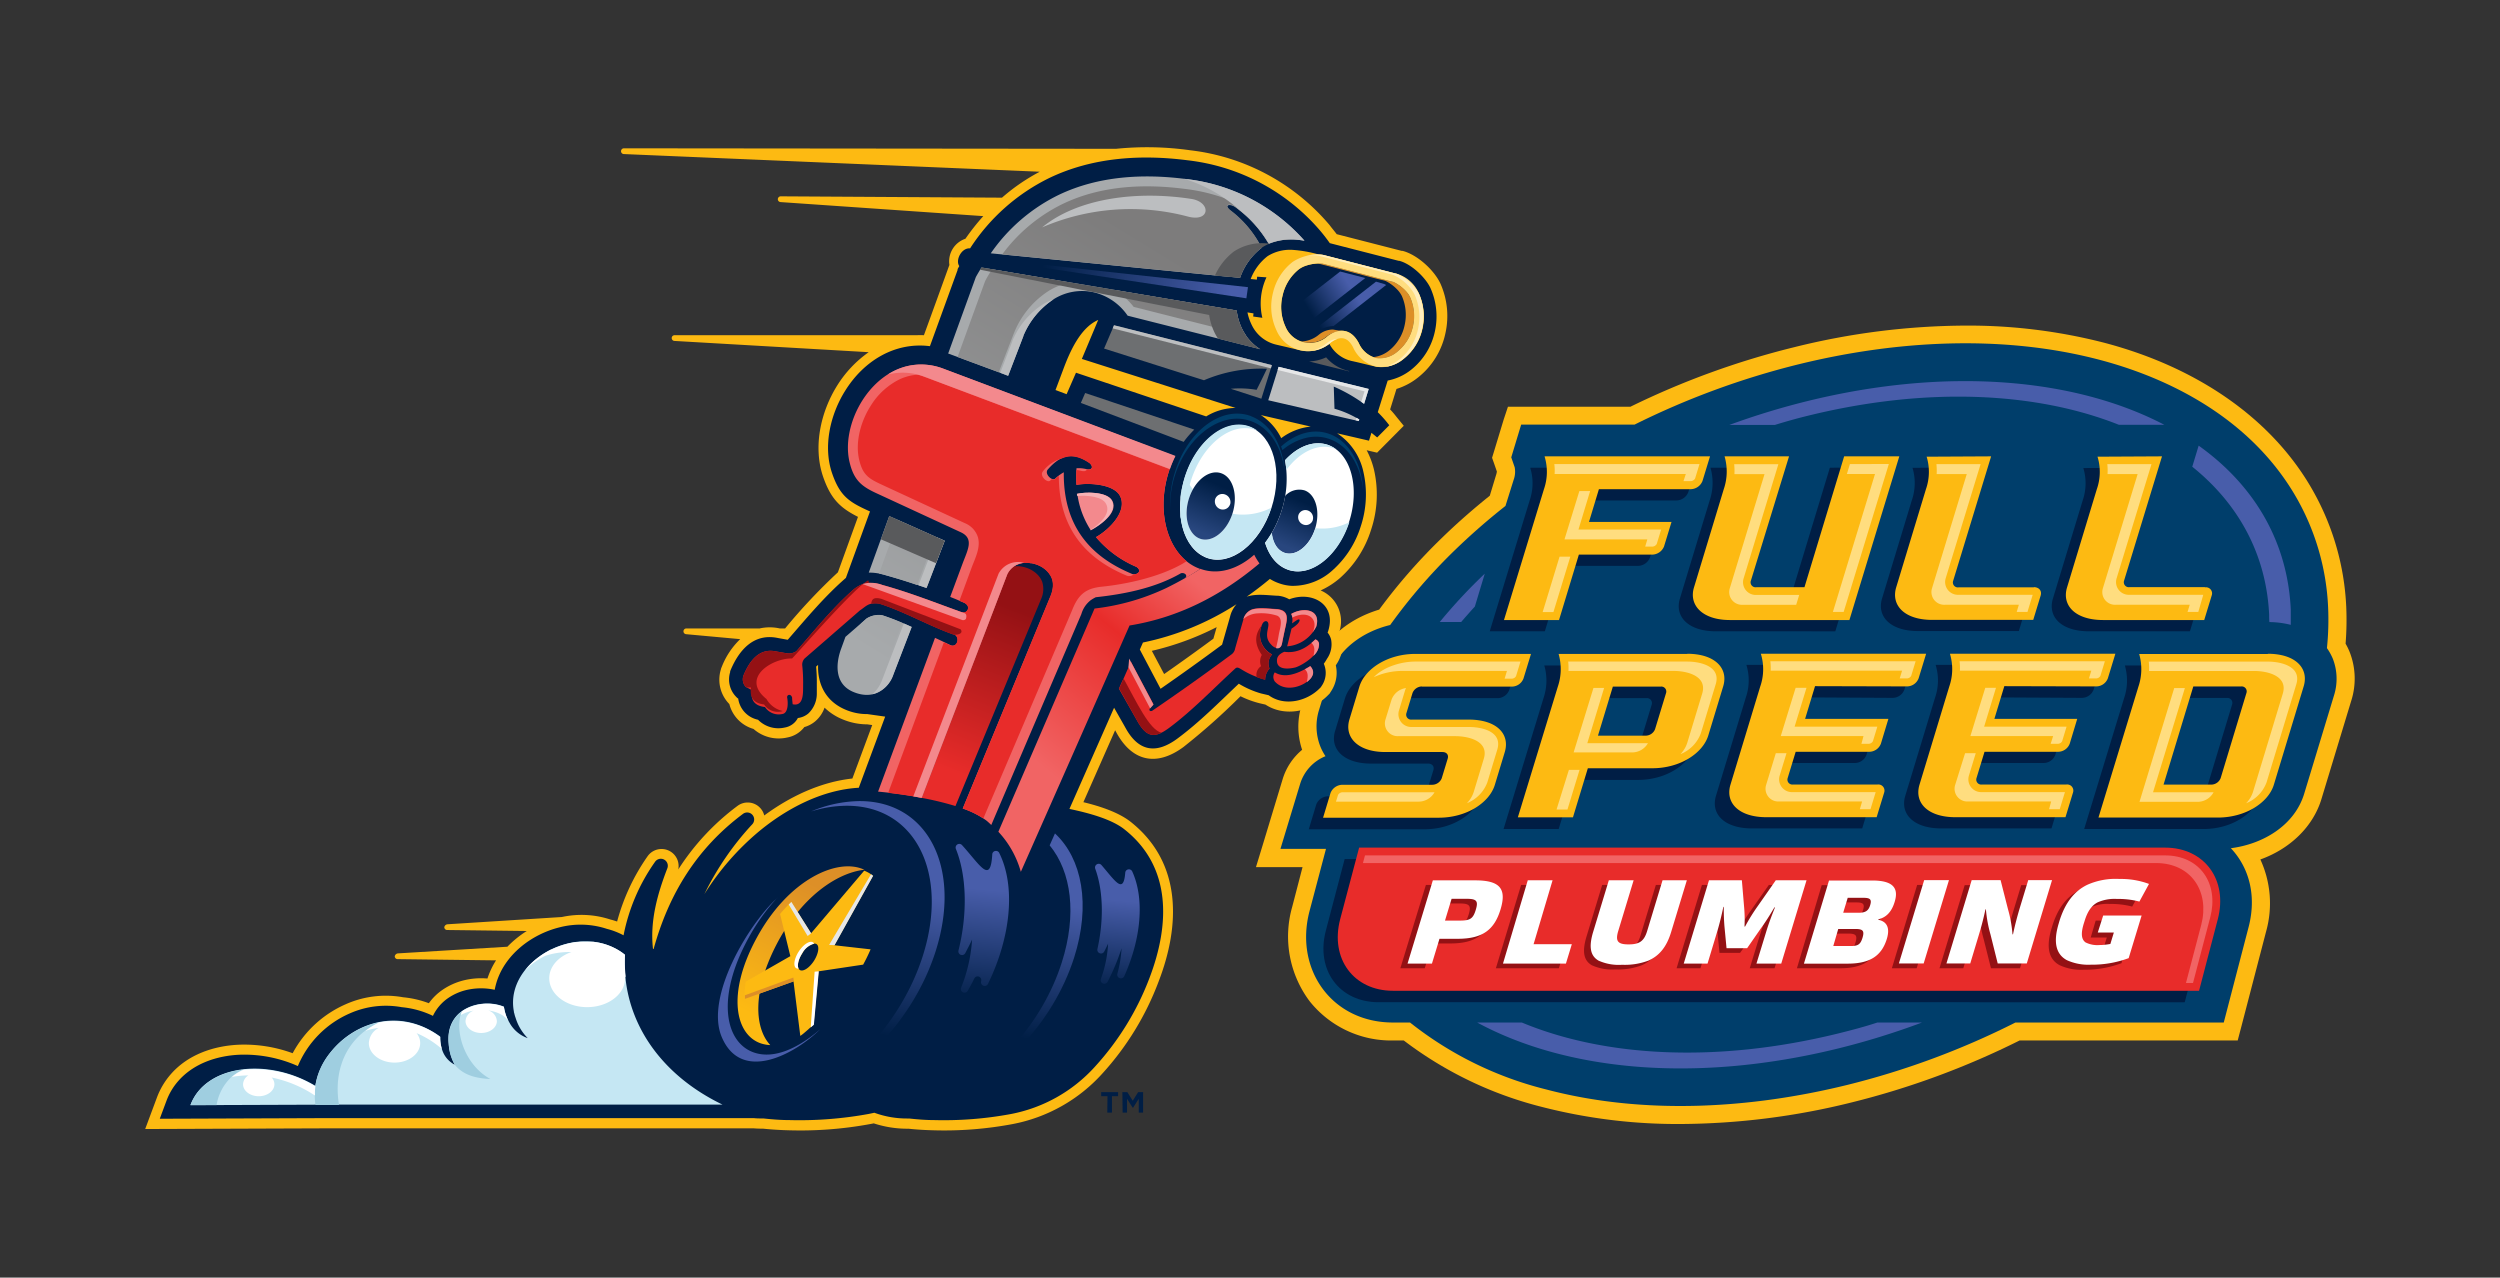 <svg id="Layer_1" data-name="Layer 1" xmlns="http://www.w3.org/2000/svg" xmlns:xlink="http://www.w3.org/1999/xlink" viewBox="0 0 504 257.56"><rect x="0" y="0" width="504" height="257.56" fill="#333333" stroke="none"/><defs><style>.cls-1{fill:none;}.cls-12,.cls-2{fill:#fdba12;}.cls-3,.cls-33{fill:#003e6b;}.cls-11,.cls-12,.cls-16,.cls-17,.cls-18,.cls-19,.cls-29,.cls-3,.cls-30,.cls-40,.cls-46,.cls-5,.cls-50,.cls-6,.cls-7{fill-rule:evenodd;}.cls-19,.cls-4{fill:#485daa;}.cls-10,.cls-5{fill:#001e45;}.cls-26,.cls-6{fill:#e82c2a;}.cls-25,.cls-7{fill:#f16464;}.cls-30,.cls-8{fill:#941114;}.cls-17,.cls-9{fill:#fff;}.cls-11,.cls-39{fill:#ffdd7f;}.cls-13{fill:#c5e7f3;}.cls-14{fill:#9fcee0;}.cls-15{fill:url(#linear-gradient);}.cls-16,.cls-37{fill:#e6e7e8;}.cls-18{fill:#dd8f27;}.cls-20{fill:url(#linear-gradient-2);}.cls-21{fill:url(#linear-gradient-3);}.cls-22{fill:url(#linear-gradient-4);}.cls-23{fill:url(#linear-gradient-5);}.cls-24{fill:url(#linear-gradient-6);}.cls-27,.cls-29{fill:#f3898d;}.cls-28{fill:url(#linear-gradient-7);}.cls-31{fill:url(#linear-gradient-8);}.cls-32{fill:url(#linear-gradient-9);}.cls-34{fill:#f8b2b6;}.cls-35{fill:#6d6f71;}.cls-36,.cls-50{fill:#bcbec0;}.cls-38{fill:url(#linear-gradient-10);}.cls-40{fill:#ffeebe;}.cls-41{fill:url(#linear-gradient-11);}.cls-42{fill:url(#linear-gradient-12);}.cls-43{fill:#a7aaac;}.cls-44{fill:url(#linear-gradient-13);}.cls-45{fill:url(#linear-gradient-14);}.cls-46,.cls-51{fill:#595a5c;}.cls-47{fill:url(#linear-gradient-15);}.cls-48{fill:url(#linear-gradient-16);}.cls-49{fill:url(#linear-gradient-17);}</style><linearGradient id="linear-gradient" x1="151.95" y1="204.75" x2="165.12" y2="178.83" gradientUnits="userSpaceOnUse"><stop offset="0" stop-color="#fdba12"/><stop offset="1" stop-color="#dd8f27"/></linearGradient><linearGradient id="linear-gradient-2" x1="176.06" y1="178.93" x2="171.22" y2="207.53" gradientUnits="userSpaceOnUse"><stop offset="0" stop-color="#485daa"/><stop offset="1" stop-color="#001e45"/></linearGradient><linearGradient id="linear-gradient-3" x1="197.8" y1="179.25" x2="195.49" y2="203.25" xlink:href="#linear-gradient-2"/><linearGradient id="linear-gradient-4" x1="207.94" y1="181.39" x2="203.31" y2="208.84" xlink:href="#linear-gradient-2"/><linearGradient id="linear-gradient-5" x1="225.09" y1="181.49" x2="223.3" y2="200.85" xlink:href="#linear-gradient-2"/><linearGradient id="linear-gradient-6" x1="191.92" y1="155.62" x2="204.75" y2="122.7" gradientUnits="userSpaceOnUse"><stop offset="0" stop-color="#e82c2a"/><stop offset="1" stop-color="#941114"/></linearGradient><linearGradient id="linear-gradient-7" x1="209.36" y1="153.93" x2="240.01" y2="116.34" gradientUnits="userSpaceOnUse"><stop offset="0" stop-color="#f16464"/><stop offset="0.63" stop-color="#e82c2a"/><stop offset="1" stop-color="#f16464"/></linearGradient><linearGradient id="linear-gradient-8" x1="262.98" y1="101.27" x2="259.2" y2="110.16" gradientUnits="userSpaceOnUse"><stop offset="0" stop-color="#001e45"/><stop offset="1" stop-color="#28467e"/></linearGradient><linearGradient id="linear-gradient-9" x1="245.87" y1="97.82" x2="241.89" y2="107.15" xlink:href="#linear-gradient-8"/><linearGradient id="linear-gradient-10" x1="248.09" y1="58.61" x2="210.07" y2="53.93" xlink:href="#linear-gradient-2"/><linearGradient id="linear-gradient-11" x1="271.8" y1="57.11" x2="263.66" y2="62.16" xlink:href="#linear-gradient-2"/><linearGradient id="linear-gradient-12" x1="274.02" y1="60.68" x2="265.87" y2="65.73" xlink:href="#linear-gradient-2"/><linearGradient id="linear-gradient-13" x1="175.27" y1="131.57" x2="227.62" y2="46.12" gradientUnits="userSpaceOnUse"><stop offset="0" stop-color="#a7aaac"/><stop offset="1" stop-color="#7d7c7c"/></linearGradient><linearGradient id="linear-gradient-14" x1="171.9" y1="129.5" x2="224.24" y2="44.06" xlink:href="#linear-gradient-13"/><linearGradient id="linear-gradient-15" x1="179.41" y1="134.1" x2="231.75" y2="48.66" xlink:href="#linear-gradient-13"/><linearGradient id="linear-gradient-16" x1="190.27" y1="140.76" x2="242.62" y2="55.32" xlink:href="#linear-gradient-13"/><linearGradient id="linear-gradient-17" x1="165.11" y1="125.35" x2="217.46" y2="39.9" xlink:href="#linear-gradient-13"/></defs><rect class="cls-1" width="504" height="257.56"/><path class="cls-2" d="M474,141.31l-6,19.79c-1.68,5.54-6.28,10-12.31,12.17a21.07,21.07,0,0,1,1.14,14.58l-5,19.21-.71,2.7H407.15a163.65,163.65,0,0,1-33.83,12.48,145.21,145.21,0,0,1-34.57,4.36,109.74,109.74,0,0,1-28-3.47A76.9,76.9,0,0,1,283,209.76h-2.14A21,21,0,0,1,264,201.82a21.77,21.77,0,0,1-3.49-19l2.08-8H253.2l1.43-4.69,4-13.21a12.4,12.4,0,0,1,3.88-5.76,14.53,14.53,0,0,1-.08-9.06l2-6.6c1.81-5.92,6.84-10.56,13.61-12.6a114.8,114.8,0,0,1,12.72-14.53c2.93-2.85,6.15-5.68,9.58-8.43l1.29-4.25a3.71,3.71,0,0,0,.14-.63l-.57-1.65-.4-1.12.35-1.14,2-6.59L304,82h24.69a163.88,163.88,0,0,1,33-12,145.15,145.15,0,0,1,34.57-4.36,109.85,109.85,0,0,1,28,3.47c19.2,5.07,34.16,15.7,42.13,30A52.4,52.4,0,0,1,473,122.3a60.45,60.45,0,0,1-.13,7.46,13.44,13.44,0,0,1,.83,1.71A14.68,14.68,0,0,1,474,141.31Z" transform="translate(0 0)"/><path class="cls-3" d="M470.31,132.83a11.09,11.09,0,0,0-1.2-2.17,55.7,55.7,0,0,0,.24-8.18,48.91,48.91,0,0,0-6.14-21.71c-8.38-15-23.7-23.94-39.89-28.22-19.65-5.19-41.21-3.91-60.79.91a160.71,160.71,0,0,0-33,12.14H306.67l-2,6.6.69,2a4.78,4.78,0,0,1-.21,2.54L303.5,102a133.28,133.28,0,0,0-10.19,8.9A112.25,112.25,0,0,0,280.26,126c-5.53,1.35-10.62,4.9-12.33,10.49l-2,6.6a11.07,11.07,0,0,0,.17,7.19,10.83,10.83,0,0,0,1.12,2.17,8.82,8.82,0,0,0-5.08,5.48l-4,13.2h9.18L264,183.69c-3.08,11.73,4.49,22.45,16.83,22.45h3.43a72.16,72.16,0,0,0,27.41,13.48c19.65,5.2,41.2,3.92,60.78-.91a161,161,0,0,0,33.86-12.57h42l5-19.21c1.66-6.33.13-12-3.57-15.93,6.41-.81,12.83-4.54,14.79-11l6-19.78A11.15,11.15,0,0,0,470.31,132.83Z" transform="translate(0 0)"/><path class="cls-4" d="M297.33,122.28l2-6.63a107.1,107.1,0,0,0-9.08,9.75h4.32C295.47,124.35,296.39,123.31,297.33,122.28Z" transform="translate(0 0)"/><path class="cls-4" d="M370.49,208.37c-24.46,6-46.95,4.73-63.69-2.23h-9c18,9.75,44.11,12.3,72.82,5.22a152.75,152.75,0,0,0,16.86-5.22h-9C375.87,207,373.2,207.7,370.49,208.37Z" transform="translate(0 0)"/><path class="cls-4" d="M457.46,123.91c0,.5,0,1,.05,1.5a18.39,18.39,0,0,1,4.31.56c0-1,0-2.09,0-3.13-.66-13.81-7.48-25.09-18.57-33l-1.29,4.25C451.2,101.51,456.87,111.66,457.46,123.91Z" transform="translate(0 0)"/><path class="cls-4" d="M364.49,83.81c24-5.91,46.05-4.78,62.68,1.83l9.16,0c-17.94-9.38-43.72-11.74-72-4.77a150.62,150.62,0,0,0-15.68,4.79h9.19Q361.14,84.63,364.49,83.81Z" transform="translate(0 0)"/><path class="cls-5" d="M271.08,173.19h162.5c7.94,0,12.73,6.49,10.65,14.43l-3.79,14.43H277.94c-7.94,0-12.73-6.49-10.65-14.43Z" transform="translate(0 0)"/><path class="cls-6" d="M274,170.88H436.47c7.93,0,12.72,6.49,10.64,14.43l-3.78,14.43H280.82c-7.93,0-12.72-6.49-10.64-14.43Z" transform="translate(0 0)"/><path class="cls-7" d="M275.18,172.45l-.41,1.54H434.64c7.12,0,10.88,5.77,9.13,12.46l-3.08,11.72h1.42l3.48-13.26c1.76-6.69-2-12.46-9.12-12.46Z" transform="translate(0 0)"/><path class="cls-8" d="M421.49,189h3.24l-.7,2.3a11.7,11.7,0,0,1-2.17.22A5.32,5.32,0,0,1,419,191c-.81-.57-1-1.7-.37-3.77l.15-.5c.61-2,1.44-3.17,2.64-3.79a8.19,8.19,0,0,1,3.93-.7,16.4,16.4,0,0,1,4.5.53l1.94-3.55a15.86,15.86,0,0,0-5.93-1,14.24,14.24,0,0,0-6.51,1.17c-2.58,1.25-4.49,3.58-5.66,7.45l-.09.31c-1.19,3.91-.52,6.29,1.63,7.44a10.36,10.36,0,0,0,4.86.91,21.05,21.05,0,0,0,7.6-1.32l2.6-8.59h-7.8Zm-9.21-10.56h-4.8l-1.56,5.13c-.62,2.07-1.06,3.68-1.51,5.79h-.1a25.59,25.59,0,0,0-.91-5.06l-1.49-5.86h-5.83L391,195.2h4.8l1.56-5.14c.63-2.08,1.07-3.67,1.52-5.78H399a26.34,26.34,0,0,0,.91,5.06l1.47,5.86h5.85ZM381.4,195.2h5l5.1-16.8h-5Zm-11.22-10.27.91-3h3.19c1.34,0,1.67.33,1.33,1.46s-.92,1.54-2.31,1.54Zm-2,6.72,1-3.44h3.41c1.54,0,1.91.34,1.48,1.78s-1,1.66-2.45,1.66Zm-5.92,3.55H371c4.44,0,6.85-1.51,7.92-5,.77-2.55-.29-3.55-1.72-3.84l0-.1c1.42-.33,2.62-1.29,3.3-3.53.88-2.9-.5-4.29-4.55-4.29h-8.69Zm-8.61-7.1c1-1.37,1.84-2.74,2.72-4.23h.12c-.65,1.59-1.26,3.22-1.74,4.8l-2,6.53h5l5.09-16.8h-6.24L353,183.53a38.48,38.48,0,0,0-2.62,4.21h-.12a28,28,0,0,0-.09-4.21l-.44-5.13h-6.62L338,195.2h4.81l2-6.62c.48-1.57.86-3.22,1.2-4.81h.09a39,39,0,0,0,.15,4.25l.4,4.08h4.15Zm-28,7.34a13.51,13.51,0,0,0,5.32-.84c2.24-1,3.68-2.78,4.58-5.76l3.17-10.44h-4.9l-3.1,10.22c-.63,2.09-1.59,2.72-3.75,2.72s-2.72-.63-2.08-2.72L328,178.4h-5l-3.17,10.44c-.9,3-.57,4.8,1.09,5.76A9.91,9.91,0,0,0,325.62,195.44Zm-24.08-.24h12.7l1.19-3.91h-7.71l3.91-12.89h-5Zm-7.28-13.06c2,0,2.34.46,1.8,2.21s-1.09,2.19-3.13,2.19h-3.07l1.33-4.4ZM282.31,195.2h4.92l1.52-5h3.67c5,0,7.39-1.8,8.64-5.92S301,178.4,296,178.4h-8.54Z" transform="translate(0 0)"/><path class="cls-9" d="M422.91,188h3.24l-.7,2.3a11.9,11.9,0,0,1-2.18.22,5.32,5.32,0,0,1-2.82-.53c-.81-.58-1-1.71-.37-3.77l.16-.5c.6-2,1.44-3.17,2.63-3.8a8.39,8.39,0,0,1,3.94-.69,16.38,16.38,0,0,1,4.49.53l1.94-3.56a16.09,16.09,0,0,0-5.93-1,14,14,0,0,0-6.5,1.17c-2.59,1.25-4.5,3.58-5.67,7.44l-.09.32c-1.19,3.91-.52,6.28,1.63,7.44a10.48,10.48,0,0,0,4.86.91,21,21,0,0,0,7.6-1.32l2.61-8.59H424Zm-9.22-10.56h-4.8l-1.56,5.13c-.62,2.07-1.06,3.68-1.51,5.79h-.1a25.69,25.69,0,0,0-.91-5.07l-1.49-5.85h-5.83l-5.09,16.8h4.8l1.55-5.14c.64-2.09,1.07-3.67,1.52-5.78h.09a26.34,26.34,0,0,0,.92,5.06l1.46,5.86h5.86Zm-30.88,16.8h5l5.1-16.8h-5ZM371.59,184l.91-3h3.19c1.35,0,1.68.34,1.34,1.47s-.93,1.54-2.32,1.54Zm-2,6.72,1-3.44H374c1.54,0,1.92.34,1.48,1.78s-1,1.66-2.45,1.66Zm-5.92,3.55h8.81c4.44,0,6.84-1.51,7.91-5,.77-2.55-.29-3.55-1.72-3.84l0-.1c1.42-.33,2.63-1.29,3.3-3.53.89-2.9-.49-4.29-4.55-4.29h-8.69ZM355,187.15c1-1.37,1.84-2.73,2.72-4.22h.12c-.64,1.58-1.26,3.22-1.74,4.8l-2,6.53h5l5.1-16.8H358l-3.58,5.13a37.69,37.69,0,0,0-2.61,4.2h-.12a27.94,27.94,0,0,0-.1-4.2l-.43-5.13h-6.63l-5.09,16.8h4.8l2-6.63c.47-1.56.85-3.21,1.19-4.8h.09a39,39,0,0,0,.16,4.25l.39,4.08h4.15Zm-28,7.35a13.51,13.51,0,0,0,5.32-.84c2.24-1,3.68-2.79,4.58-5.76l3.17-10.44h-4.9l-3.1,10.22c-.63,2.09-1.59,2.71-3.75,2.71s-2.71-.62-2.08-2.71l3.1-10.22h-5l-3.17,10.44c-.9,3-.56,4.8,1.09,5.76A9.91,9.91,0,0,0,327,194.5ZM303,194.26h12.69l1.19-3.91h-7.71L313,177.46h-5Zm-7.29-13.06c2,0,2.34.46,1.81,2.21s-1.1,2.18-3.14,2.18h-3.07l1.33-4.39Zm-11.95,13.06h4.92l1.52-5h3.68c5,0,7.38-1.8,8.63-5.93s-.07-5.85-5.11-5.85h-8.54Z" transform="translate(0 0)"/><path class="cls-10" d="M441.6,120.67H426.41a1,1,0,0,1-1.08-1.32L433,94.29l-13,.07a10.58,10.58,0,0,1-.13,6.53l-6,19.78c-1.1,3.63,1.62,6.6,7.25,6.6h20.37l1.51-5a1.24,1.24,0,0,0-1.35-1.65m-34.45,0H392a1,1,0,0,1-1.08-1.32l7.64-25.06-13,.07a10.65,10.65,0,0,1-.13,6.53l-6,19.78c-1.11,3.63,1.62,6.6,7.24,6.6H407l1.51-5A1.24,1.24,0,0,0,407.15,120.67ZM368.9,94.29l-8,26.38h-9.63a1,1,0,0,1-1.08-1.32l7.64-25.06h-13a11,11,0,0,1-.16,6.6l-6,19.78c-1.11,3.63,1.68,6.6,7.24,6.6H370l10.06-33Zm-60.39,0,0,.07a10.58,10.58,0,0,1-.13,6.53l-8.05,26.38h11.11l4-13.19h14.82a2.63,2.63,0,0,0,2.36-1.65l1.51-4.94H317.45l2-6.6H338a2.61,2.61,0,0,0,2.35-1.65l1.51-4.95Z" transform="translate(0 0)"/><path class="cls-10" d="M444.81,159.16a2.07,2.07,0,0,1-1.89,1.32h-9.63l6-19.78H449A1,1,0,0,1,450,142Zm9.49-25H428.37a10.92,10.92,0,0,1-.15,6.59l-8.05,26.38h24.07c5.56,0,10.17-3,11.28-6.6l6-19.78C462.68,137,459.86,134.11,454.3,134.11Zm-34.59,6.53a2.56,2.56,0,0,0,2.36-1.65l1.51-5H390.24l0,.07a10.58,10.58,0,0,1-.13,6.53l-6,19.77c-1.13,3.7,1.69,6.6,7.25,6.6h22.22l1.5-4.94a1.24,1.24,0,0,0-1.34-1.66h-17a1,1,0,0,1-1.08-1.31l1.61-5.28H412a2.52,2.52,0,0,0,2.35-1.64l1.51-5H399.18l2-6.59Zm-38.15,0a2.56,2.56,0,0,0,2.36-1.65l1.5-5H352.09l0,.07a10.58,10.58,0,0,1-.14,6.53l-6,19.77c-1.13,3.7,1.69,6.6,7.25,6.6h22.22l1.5-4.94a1.24,1.24,0,0,0-1.34-1.66h-17a1,1,0,0,1-1.08-1.31l1.61-5.28h14.82a2.52,2.52,0,0,0,2.35-1.64l1.51-5H361l2-6.59Zm-50.78,8.64a2.06,2.06,0,0,1-1.88,1.31h-9.64l3-9.89h9.64A1,1,0,0,1,333,142Zm6.47-15.17H311.33a11,11,0,0,1-.16,6.59l-8.05,26.38h11.11l3-9.9h13c5.56,0,10.17-3,11.28-6.59l3-9.89C345.64,137,342.81,134.11,337.25,134.11Zm-53.49,6.59h18.15a2.54,2.54,0,0,0,2.35-1.65l1.51-4.94H282.43c-5.56,0-10.16,3-11.27,6.59l-2,6.6c-1.11,3.62,1.69,6.59,7.24,6.59h11.49c.88,0,1.3.59,1.08,1.32l-1.21,3.95a2.05,2.05,0,0,1-1.88,1.32H267.72a2.62,2.62,0,0,0-2.36,1.65l-1.51,5h23.34c5.55,0,10.17-3,11.27-6.6l2-6.59c1.13-3.69-1.61-6.59-7.25-6.59H281.74a1,1,0,0,1-1.08-1.32l1.21-4A2.06,2.06,0,0,1,283.76,140.7Z" transform="translate(0 0)"/><path class="cls-2" d="M444.49,118.37H429.3a1,1,0,0,1-1.08-1.33L435.86,92l-13,.07a10.48,10.48,0,0,1-.13,6.52l-6,19.79C415.6,122,418.32,125,424,125h20.37l1.51-4.95a1.23,1.23,0,0,0-1.34-1.64m-34.46,0H394.85a1,1,0,0,1-1.09-1.33L401.41,92l-13,.07a10.55,10.55,0,0,1-.13,6.52l-6,19.79c-1.1,3.62,1.62,6.59,7.25,6.59h20.37l1.51-4.95C411.66,119.09,411.07,118.37,410,118.37ZM371.78,92l-8,26.38H354.1A1,1,0,0,1,353,117L360.67,92h-13a10.92,10.92,0,0,1-.15,6.59l-6,19.79C340.4,122,343.2,125,348.76,125h24.08L382.9,92ZM311.4,92l0,.07a10.62,10.62,0,0,1-.13,6.52L303.2,125h11.1l4-13.19h14.82a2.62,2.62,0,0,0,2.35-1.65l1.51-4.94H320.34l2-6.6h18.53a2.6,2.6,0,0,0,2.35-1.65L344.74,92Z" transform="translate(0 0)"/><path class="cls-2" d="M447.69,156.85a2.06,2.06,0,0,1-1.88,1.33h-9.64l6-19.79h9.64a1,1,0,0,1,1.07,1.32Zm9.5-25H431.26a11,11,0,0,1-.16,6.59l-8.05,26.38h24.08c5.55,0,10.17-3,11.27-6.59l6-19.79C465.57,134.7,462.74,131.8,457.19,131.8Zm-34.59,6.53a2.52,2.52,0,0,0,2.35-1.65l1.51-4.94H393.12v.06a10.66,10.66,0,0,1-.14,6.53l-6,19.78c-1.13,3.69,1.68,6.59,7.24,6.59H416.4l1.51-4.94a1.24,1.24,0,0,0-1.35-1.65h-17a1,1,0,0,1-1.09-1.32l1.61-5.28h14.83a2.53,2.53,0,0,0,2.35-1.64l1.51-5H402.07l2-6.59Zm-38.15,0a2.52,2.52,0,0,0,2.35-1.65l1.51-4.94H355l0,.06a10.58,10.58,0,0,1-.13,6.53l-6,19.78c-1.13,3.69,1.68,6.59,7.24,6.59h22.22l1.51-4.94a1.24,1.24,0,0,0-1.35-1.65h-17a1,1,0,0,1-1.09-1.32l1.61-5.28h14.83a2.53,2.53,0,0,0,2.35-1.64l1.51-5H363.91l2-6.59ZM333.66,147a2.06,2.06,0,0,1-1.88,1.31h-9.63l3-9.89h9.64a1,1,0,0,1,1.08,1.32Zm6.48-15.17H314.21a11,11,0,0,1-.15,6.59L306,164.77h11.11l3-9.89h13c5.56,0,10.17-3,11.28-6.6l3-9.89C348.52,134.7,345.7,131.8,340.14,131.8Zm-53.5,6.59h18.15a2.52,2.52,0,0,0,2.35-1.65l1.51-4.94H285.32c-5.56,0-10.17,3-11.27,6.59l-2,6.6c-1.1,3.62,1.69,6.59,7.25,6.59h11.49c.88,0,1.29.6,1.07,1.32l-1.2,3.95a2.08,2.08,0,0,1-1.89,1.33H270.6a2.63,2.63,0,0,0-2.36,1.64l-1.51,5h23.34c5.56,0,10.17-3,11.28-6.59l2-6.6c1.13-3.69-1.62-6.59-7.25-6.59H284.63a1,1,0,0,1-1.09-1.32l1.21-4A2.07,2.07,0,0,1,286.64,138.39Z" transform="translate(0 0)"/><path class="cls-11" d="M433.74,93.57l-8.91,0a11.26,11.26,0,0,1,.05,2l6.07,0-7,23a2.56,2.56,0,0,0,2.58,3.35h14.92l-.44,1.44h2.17l1-3.45H429.3a2.57,2.57,0,0,1-2.58-3.36Zm-34.45,0-8.91,0a12.27,12.27,0,0,1,.05,2l6.07,0-7,23a2.57,2.57,0,0,0,2.59,3.35H407l-.43,1.44h2.17l1.05-3.45H394.85a2.58,2.58,0,0,1-2.59-3.36Zm-36.57,26.37H354.1a2.57,2.57,0,0,1-2.58-3.36l7-23h-8.91a12.37,12.37,0,0,1,.05,2h6.07l-7,23a2.57,2.57,0,0,0,2.58,3.35h10.8Zm10.22-26.38-.61,2H378l-8.49,27.81h2.17l9.11-29.83ZM331.67,110.2h1.48a1.11,1.11,0,0,0,.85-.54l.89-2.91H318.22L320.57,99H318.4l-3,9.74H332.1ZM311,123.39h2.17l3.41-11.17h-2.17Zm2.35-29.83a10.45,10.45,0,0,1,.06,2h26.45L339.39,97h1.49a1.12,1.12,0,0,0,.85-.53l.89-2.92Z" transform="translate(0 0)"/><path class="cls-11" d="M446.25,159.72a3.25,3.25,0,0,1-.44,0H434.05l6.42-21h-2.15l-7,22.93h11.76a3.67,3.67,0,0,0,3.17-1.92m-13.06-26.35a11.91,11.91,0,0,1,.06,1.89h21.2c2.7,0,6.85,1,5.76,4.57l-6,19.78a5.7,5.7,0,0,1-1.4,2.32,7.28,7.28,0,0,0,4.13-4.21l6-19.79c1.09-3.58-3.06-4.56-5.75-4.56Zm-19.78,16.57h1.47a1,1,0,0,0,.85-.53l.89-2.92H400l2.39-7.84h-2.16l-3,9.73h16.68Zm-.32,13.19h2.15l1.05-3.45H399.53a2.58,2.58,0,0,1-2.59-3.35l1.37-4.49h-2.15l-2,6.39a2.57,2.57,0,0,0,2.59,3.34h16.76Zm11.25-29.83H395.05a11,11,0,0,1,.07,1.9h26.49l-.48,1.56h1.47a1,1,0,0,0,.85-.54Zm-49.08,16.64h1.47a1,1,0,0,0,.85-.53l.89-2.92H361.79l2.4-7.84H362l-3,9.73h16.68Zm-.32,13.19h2.15l1.05-3.45H361.38a2.58,2.58,0,0,1-2.59-3.35l1.37-4.49H358l-1.95,6.39a2.57,2.57,0,0,0,2.59,3.34h16.76Zm11.25-29.83H356.9a11,11,0,0,1,.07,1.9h26.49l-.48,1.56h1.47a1,1,0,0,0,.85-.54Zm-54,16.52a3.4,3.4,0,0,1-.45,0H320l3.39-11.14h-2.15l-4,13h11.76A3.69,3.69,0,0,0,332.23,149.82ZM313.8,163.2H316l2.44-8h-2.15Zm2.35-29.83a11.91,11.91,0,0,1,.05,1.89h21.21c2.7,0,6.84,1,5.75,4.57l-3,9.89a5.79,5.79,0,0,1-1.39,2.32,7.23,7.23,0,0,0,4.12-4.21l3-9.9c1.09-3.58-3.05-4.56-5.75-4.56Zm-20.43,28.56a7.28,7.28,0,0,0,4.13-4.21l2-6.59c1.1-3.62-3-4.57-5.75-4.57H284.63a2.58,2.58,0,0,1-2.59-3.35l1.21-4a2.41,2.41,0,0,1,.21-.5,3.62,3.62,0,0,0-2.94,2.4l-1.21,3.95a2.58,2.58,0,0,0,2.59,3.35h11.47c2.73,0,6.86,1,5.76,4.57l-2,6.59A5.7,5.7,0,0,1,295.72,161.93Zm-6.52-2.21a3.4,3.4,0,0,1-.45,0H270.6a1.1,1.1,0,0,0-.85.53l-.42,1.36H286A3.7,3.7,0,0,0,289.2,159.72Zm17.33-26.35H285.32c-2.71,0-6.31,1-8.37,3.15a13.87,13.87,0,0,1,5.63-1.26H303.8l-.47,1.56h1.46a1,1,0,0,0,.85-.53Z" transform="translate(0 0)"/><path class="cls-12" d="M290.39,57.17c-1.28-2.74-4.67-5.83-7.62-6.59l-.17,0-13.12-3.37c-.46-.63-1-1.24-1.44-1.84a43.29,43.29,0,0,0-28.13-15.08A61.86,61.86,0,0,0,225,30l-99.22-.1a.58.58,0,0,0,0,1.16l83.84,3.56A39.58,39.58,0,0,0,202,39.85l-44.6-.27a.59.59,0,0,0-.59.56.58.58,0,0,0,.54.6l40.88,2.83a46,46,0,0,0-3.6,4.56,4.82,4.82,0,0,0-3.23,5.29v0l-.09.23q-2.52,7-5.05,13.93a14.34,14.34,0,0,0-1.47,0H135.92a.58.58,0,0,0,0,1.15L175.13,71a23.23,23.23,0,0,0-6.37,6.75c-3.32,5.31-4.9,12.4-2.79,18.45,1.54,4.4,3.42,6.19,7,8l-4.05,11.18a116.24,116.24,0,0,0-10.65,11.32h-.93l-.11,0a9.26,9.26,0,0,0-4.1,0H138.29a.58.58,0,0,0,0,1.15l10.94,1a15.51,15.51,0,0,0-3.71,5.56l-.13.3-.08.31a7,7,0,0,0,1.62,6.81l.11.12a7,7,0,0,0,4.86,5,7.67,7.67,0,0,0,6.8,1.73,5.58,5.58,0,0,0,3.45-2.1,5.89,5.89,0,0,0,2.21-1.17,6.36,6.36,0,0,0,1.87-2.75,11.21,11.21,0,0,0,3.47,2.29,13,13,0,0,0,5.14,1.08l1,.14q-2,5.38-4,10.78c-6.42.69-12.57,3.62-17.77,7.45a3.33,3.33,0,0,0-.81-1.51,3.43,3.43,0,0,0-4.58-.42,48.57,48.57,0,0,0-11.94,12.81,3.44,3.44,0,0,0-6.2-2.64,41.75,41.75,0,0,0-6.13,13.14c-.44-.15-.88-.29-1.34-.4a18.65,18.65,0,0,0-9.8-.51l-23,1.46a.72.72,0,0,0-.7.6.58.58,0,0,0,.63.56l16,.2a20.63,20.63,0,0,0-3.91,3.17L80.28,192.2a.72.72,0,0,0-.7.6.58.58,0,0,0,.63.56l19.79.25a16.15,16.15,0,0,0-1.73,3.66,14.77,14.77,0,0,0-5.06.44,13.11,13.11,0,0,0-3.85,1.74,11,11,0,0,0-2.9,2.8,20,20,0,0,0-5.18-1.2,19.83,19.83,0,0,0-11.57,1.4A22.26,22.26,0,0,0,59,212.33a28.43,28.43,0,0,0-10.73-1.72c-5.2.21-10.46,2-13.94,6.07a15.11,15.11,0,0,0-2.66,4.49l-2.4,6.44,37.4-.14h85.23c.6.05,1.2.07,1.8.07h.14c1.77.18,3.54.29,5.32.33a77.32,77.32,0,0,0,16.43-1.29l.56-.11a21.69,21.69,0,0,0,6.87,1.08h.13c1.7.18,3.41.28,5.12.32a74.54,74.54,0,0,0,15.78-1.24,32.55,32.55,0,0,0,18.18-10.2,57.48,57.48,0,0,0,11.35-18.56c4.37-11.34,4.74-23.93-5.59-32.15-2.43-1.94-6.22-3.19-9.58-4l6.4-14.5.21.38c3.19,5.93,8.13,7,13.56,3a130.08,130.08,0,0,0,11.51-10.24,19,19,0,0,0,3.86,1.42l1.17.27c3.95,2.59,9.39,1.39,12.6-1.89l.33-.33.25-.4a6.72,6.72,0,0,0,1-5.29l.16-.26a7,7,0,0,0,1-5.46,5.41,5.41,0,0,0-.43-1.12,6.74,6.74,0,0,0-3.79-8.27,16,16,0,0,0,3.9-2.5,21.61,21.61,0,0,0,6.26-9.7,22.44,22.44,0,0,0,.6-12.13,16.81,16.81,0,0,0-1.48-3.93l2.1.49L283,85.84,281.5,84c-.39-.51-.81-1-1.25-1.46l1.28-4.13A13.17,13.17,0,0,0,286,76a15.43,15.43,0,0,0,5.39-8.79A16,16,0,0,0,290.39,57.17Zm-45.77,71.59q-4.92,3.63-9.93,7.13l-2.48-4.68a56.68,56.68,0,0,0,13.07-4.78Z" transform="translate(0 0)"/><path class="cls-5" d="M249.29,121.8a55.33,55.33,0,0,1-18.87,7.73l-.63,1.42,4.18,7.91q6.27-4.35,12.4-8.89l1.61-5.64a5.84,5.84,0,0,1,1.31-2.53m-.19-39.56-31-9.88,3.3-7.86c-3.66,1.58-5.78,6.56-7.06,10l-1.55,4.13,2.24.84,1.89-4.33,26.25,8.81A11.53,11.53,0,0,1,249.1,82.24ZM264.24,86l-10.06-2.32a11.53,11.53,0,0,1,4.11,4.66A11.9,11.9,0,0,1,264.24,86Zm-14.47,51.81c-4,3.78-7.92,7.76-12.38,11.07s-8,2.53-10.59-2.33l-2.2-3.87-9,20.4c3.56.75,8.49,2,11.16,4.18,9.58,7.62,9,19.33,5,29.84A55.75,55.75,0,0,1,220.78,215a30.56,30.56,0,0,1-17.1,9.61,73.85,73.85,0,0,1-15.35,1.2c-1.68,0-3.37-.14-5.05-.32H183a19.07,19.07,0,0,1-6.73-1.16l-1.09.23a77.21,77.21,0,0,1-16,1.25c-1.76,0-3.52-.14-5.27-.33h-.24c-.58,0-1.15,0-1.72-.07H66.68l-34.47.13,1.38-3.7A12.79,12.79,0,0,1,35.88,218c3.11-3.6,7.86-5.18,12.49-5.37a26.54,26.54,0,0,1,11.68,2.29A20,20,0,0,1,70.52,204.3,17.92,17.92,0,0,1,81,203.05a18.34,18.34,0,0,1,6.28,1.75,9.09,9.09,0,0,1,3.2-3.68,11.07,11.07,0,0,1,3.25-1.46,13,13,0,0,1,6-.12c.08-.4.17-.8.28-1.19,1.62-5.81,7.11-10,12.8-11.4a16.93,16.93,0,0,1,9.54.31,14.9,14.9,0,0,1,3.36,1.3,38.33,38.33,0,0,1,6.35-14.82,1.41,1.41,0,0,1,2.48,1.3c-2,5.17-3.53,10.63-2.9,16.22t.06.06a.08.08,0,0,0,.07,0c3.05-11.08,8.72-20.3,18-27.23a1.41,1.41,0,0,1,1.9,2.07A58,58,0,0,0,142,180.26a53.28,53.28,0,0,1,11-12.64c5.61-4.64,12.73-8.39,20.13-8.81l5.32-14.34-3.59-.51a11,11,0,0,1-4.48-.92c-3.91-1.68-5.6-5.12-5.45-9l-.4.35a34.16,34.16,0,0,1,.14,3.65c0,.56,0,1.12,0,1.68a5.52,5.52,0,0,1-1.7,4.11,4,4,0,0,1-2.12.92,3.66,3.66,0,0,1-2.64,1.92,5.74,5.74,0,0,1-5.39-1.57,5.07,5.07,0,0,1-4-4.28l-.17-.09-.32-.33a5,5,0,0,1-1.13-4.9l0-.18.07-.17c1.72-4.11,4.68-7.54,9.54-6.53l2,.36c3.75-4.31,7.39-8.72,11.72-12.47l4.86-13.4c-4.14-1.86-6-3-7.61-7.61-1.91-5.45-.4-11.93,2.6-16.71,3.72-6,10-9.9,17.09-9q2.79-7.68,5.58-15.36l0-.1,0-.08.34-.61c-.82-1.13.4-3.71,2.18-3.57a39.85,39.85,0,0,1,16.06-14.23c8.68-4.14,18.42-4.74,27.84-3.52a41.32,41.32,0,0,1,26.83,14.37c.63.75,1.22,1.53,1.79,2.33l13.87,3.56.13,0c2.36.6,5.27,3.3,6.29,5.49a14,14,0,0,1,.89,8.76,13.46,13.46,0,0,1-4.68,7.63,10.92,10.92,0,0,1-4.83,2.26l-2,6.38a23.46,23.46,0,0,1,1.95,2.16l.37.47-2.44,2.46-.48-.39-.68-.55-.49,1.59-6.43-1.49.14.09a12.41,12.41,0,0,1,5.17,7.73,20.49,20.49,0,0,1-.56,11,19.67,19.67,0,0,1-5.66,8.79,11.92,11.92,0,0,1-8.17,3.15,8.75,8.75,0,0,1-2.68-.54,8.94,8.94,0,0,1-1.79-.86q-2.28,1.9-4.68,3.59c1.89-.66,4.19-.29,6.12-.2h.1l.09,0a5.6,5.6,0,0,1,2.27.72c4.51-1.71,9.52.92,7.88,6.3l-.08.25-.07.15a3.79,3.79,0,0,1,.7,1.37,5.07,5.07,0,0,1-.82,3.92,8.77,8.77,0,0,1-.64,1,4.63,4.63,0,0,1-.46,4.51l-.15.23-.19.19c-2.6,2.66-7.17,3.73-10.32,1.42l-1.54-.36A18.37,18.37,0,0,1,249.77,137.85Z" transform="translate(0 0)"/><path class="cls-13" d="M126.08,197a28.3,28.3,0,0,1-.11-4.52c-9.07-7.24-24.33,1.2-22.37,11.44,0,.09,0,.17.05.26.08.34.17.69.29,1a9.94,9.94,0,0,0,2.45,4.11,6.73,6.73,0,0,1-3.64-3.05,8.92,8.92,0,0,1-1.16-3.29h0c-3.73-1.61-10.4-.34-11.13,5.45h0a8.88,8.88,0,0,0-.06.91v0a11.08,11.08,0,0,0,1.27,5.33,5.12,5.12,0,0,1-2.61-3.27,8.12,8.12,0,0,1-.31-2.39v0c-11.18-8.12-23.74.56-25.18,9.92-9.63-5.77-22.16-4.24-25.19,3.9l30-.11h77.28C134.08,217.11,127.13,207.67,126.08,197Z" transform="translate(0 0)"/><path class="cls-14" d="M49.14,215.62l-.94.13-.08,0c-.43.07-.85.16-1.26.26l-.26.06c-.41.11-.82.23-1.21.36l-.25.1c-.4.14-.78.3-1.16.47l0,0c-.38.18-.74.38-1.09.59l-.22.13c-.33.21-.66.44-1,.68l-.17.14c-.31.25-.6.51-.88.78l0,0a11.45,11.45,0,0,0-.79.91l-.06.08a9.76,9.76,0,0,0-1.36,2.48l5.25,0a9.94,9.94,0,0,1,3.11-5.77,9.06,9.06,0,0,1,2.36-1.44Z" transform="translate(0 0)"/><path class="cls-9" d="M102.83,206.54l-.08-.26a8.92,8.92,0,0,1-1.16-3.29,9.22,9.22,0,0,0-8.48.9,6,6,0,0,0-.26.75,8.63,8.63,0,0,1,2.66-.9,2.4,2.4,0,0,0-1.66,2.1c0,1.33,1.41,2.41,3.16,2.41s3.16-1.08,3.16-2.41a2.43,2.43,0,0,0-1.74-2.14C100.55,204,102.34,205,102.83,206.54Z" transform="translate(0 0)"/><path class="cls-14" d="M93.11,203.88h0l0,0-.44.36-.16.13a6.76,6.76,0,0,0-.52.55l-.18.23-.22.3a7.31,7.31,0,0,0-1.11,4.92,8.78,8.78,0,0,0,1.25,4.35c1.83,2.16,4.46,2.68,7.13,2.81-4.93-2.69-7.09-9-6-12.93a6,6,0,0,1,.26-.75Z" transform="translate(0 0)"/><path class="cls-9" d="M89.06,211.46a8.12,8.12,0,0,1-.31-2.39,15.45,15.45,0,0,0-12.41-2.93,16.19,16.19,0,0,0-2.73,1.69,15,15,0,0,1,2.75-.61,3.66,3.66,0,0,0-2,3.06c0,2.17,2.32,3.94,5.18,3.94s5.17-1.77,5.17-3.94a3.19,3.19,0,0,0-.73-2A18.77,18.77,0,0,1,89.06,211.46Z" transform="translate(0 0)"/><path class="cls-14" d="M76.38,206.12a16.13,16.13,0,0,0-4,1.39l-.17.08c-.31.16-.62.34-.92.52l-.38.23-.74.5-.48.35c-.21.16-.42.34-.62.51s-.35.28-.51.43-.37.35-.55.53-.33.32-.48.49a6.8,6.8,0,0,0-.5.57l-.27.31a13.29,13.29,0,0,0-3.16,10.73h4.75c-.92-5.4.37-11.21,5.23-14.93a16.19,16.19,0,0,1,2.73-1.69Z" transform="translate(0 0)"/><path class="cls-9" d="M126,192.48l-.27-.21-.21-.17c-.25-.17-.49-.34-.74-.49l0,0c-.24-.14-.48-.28-.73-.41l-.25-.12-.53-.25-.3-.12-.49-.19-.33-.11-.49-.15-.33-.08-.5-.12-.32-.06-.53-.08-.3-.05-.6,0-.23,0-.85,0h-.07l-.76,0-.27,0-.57.06-.31,0-.52.08-.33.07-.5.1-.32.08-.51.14-.3.09-.52.17-.28.1-.58.22-.2.08-.77.35-.07,0c-.23.11-.45.23-.67.35l-.22.13c-.17.09-.33.19-.49.29l-.26.16-.43.29a2.48,2.48,0,0,0-.26.19l-.41.3-.25.2-.16.12h0a13.64,13.64,0,0,0-2.13,2.17,15.66,15.66,0,0,1,4.1-2.92,15.78,15.78,0,0,1,5.25-.76c-2.63.92-4.46,2.94-4.46,5.29,0,3.21,3.42,5.82,7.64,5.82s7.65-2.61,7.65-5.82c0-.12,0-.24,0-.36a1.36,1.36,0,0,0,.12.12A28.3,28.3,0,0,1,126,192.48Z" transform="translate(0 0)"/><path class="cls-9" d="M63.57,219a23.58,23.58,0,0,0-14.43-3.35,9.35,9.35,0,0,0-2.4,1.46,20,20,0,0,1,3.32-.31A2.23,2.23,0,0,0,49,218.59c0,1.33,1.42,2.41,3.16,2.41s3.16-1.08,3.16-2.41a2,2,0,0,0-.55-1.36,24.63,24.63,0,0,1,7.73,3l1,.62A11.42,11.42,0,0,1,63.57,219Z" transform="translate(0 0)"/><path class="cls-15" d="M152.37,189.41c-5.87,11-4.11,19.17,1,20.93a7,7,0,0,0,1.92.35c-3.19-3.42-3.61-10.76,1.14-20.06,4.92-9.64,12.16-14.64,17.82-15.29C168.9,172.8,158.81,177.29,152.37,189.41Z" transform="translate(0 0)"/><path class="cls-2" d="M176,176.57a5.88,5.88,0,0,0-.85-.6,6.57,6.57,0,0,0-.93-.44l-10.71,12.62h0l0,0,0,0-4-6.32q-1.14,1.11-2.25,2.43l2.07,8.5-9,5.15a22.1,22.1,0,0,0-.22,3.46l9.86-3.53,1.37,11c.74-.48,1.94-1.65,2.67-2.25l1-10.77,9-1.35c.55-1,1.06-2.05,1.5-3.08l-7.31-.83ZM164.1,193.7c-.93,1.44-2.22,2.27-2.87,1.84a.76.76,0,0,1-.22-.25c-.35-.61-.07-1.89.73-3.12a3.89,3.89,0,0,1,2.39-1.93.7.7,0,0,1,.48.09C165.26,190.76,165,192.27,164.1,193.7Z" transform="translate(0 0)"/><polygon class="cls-16" points="159.54 181.83 159.01 182.36 162.82 188.7 163.52 188.15 159.54 181.83"/><path class="cls-17" d="M165.07,195.81l-.84.08-.79,11.24.64-.55Z" transform="translate(0 0)"/><polygon class="cls-18" points="150.18 201.37 150.18 200.64 159.94 197.07 160.04 197.84 150.18 201.37"/><polygon class="cls-16" points="176.01 176.57 168.25 190.55 167.15 190.49 175.6 176.25 176.01 176.57"/><path class="cls-9" d="M161.74,192.17a3.89,3.89,0,0,1,2.39-1.93.71.71,0,0,0-.22-.26c-.66-.42-1.94.4-2.88,1.84s-1.16,3-.51,3.37a.81.81,0,0,0,.49.1C160.66,194.68,160.94,193.4,161.74,192.17Z" transform="translate(0 0)"/><path class="cls-19" d="M156.69,181a40.41,40.41,0,0,0-5.8,8.12c-6.66,12.17-4.66,21.15,1.18,23.09,4,1.33,8.79-.83,13.28-4.71-5,4.94-15.89,11-19.86,1.53-3.4-8.14,5.53-22.88,11.2-28" transform="translate(0 0)"/><path class="cls-20" d="M188.62,191.79c5.33-16.73-1.52-30.29-15.3-30.29a25.67,25.67,0,0,0-9.82,2.1,24.15,24.15,0,0,1,7.23-1.16c13.79,0,20.64,13.56,15.3,30.29-4.08,12.81-14.12,23.76-24.78,28.19C172.84,217.3,184.21,205.63,188.62,191.79Z" transform="translate(0 0)"/><path class="cls-21" d="M200.63,171.56a.72.72,0,0,0-.59.69c-.35,6.09-2.39,2.22-6.09-1.87a.74.74,0,0,0-1.24.77c2.34,5.81,2.23,13.67.52,20.47a.74.74,0,0,0,1.37.53c.51-1,1-1.89,1.37-2.73a31.13,31.13,0,0,1-2.22,9.72.74.74,0,0,0,1.33.63c.48-.81.92-1.65,1.34-2.51a.75.75,0,0,1,.93-.37.74.74,0,0,1,.45.89v.05a.74.74,0,0,0,1.38.52c4.67-9.59,5.58-19.72,2.27-26.39A.73.73,0,0,0,200.63,171.56Z" transform="translate(0 0)"/><path class="cls-22" d="M214.05,194.05c-3.91,12.29-13.55,22.8-23.78,27,11.13-3.48,22-14.67,26.26-27.95,3.41-10.7,1.62-20-3.85-25.08l-1.07,2.4C216,175.75,217.15,184.34,214.05,194.05Z" transform="translate(0 0)"/><path class="cls-23" d="M227.46,175.27a.72.72,0,0,0-.61.67c-.35,4.45-2,1.69-4.8-1.55a.72.72,0,0,0-.93-.14.74.74,0,0,0-.32.89c1.71,4.67,1.67,10.76.44,16.18a.74.74,0,0,0,.47.86.72.72,0,0,0,.91-.36c.28-.54.54-1.07.77-1.56a24.53,24.53,0,0,1-1.45,7.09.73.73,0,0,0,.4.92.74.74,0,0,0,.95-.33,44.2,44.2,0,0,0,2.82-6.77,24.41,24.41,0,0,1-.86,5.17.74.74,0,0,0,1.39.48c3.47-7.7,4.11-15.67,1.62-21.13A.73.73,0,0,0,227.46,175.27Z" transform="translate(0 0)"/><path class="cls-24" d="M210.12,117.34c-.75-2.09-3.35-3.42-5.67-3.16a4.12,4.12,0,0,0-1.39,1.62l-17.25,45.05a62.82,62.82,0,0,1,6.81,1.65l17.26-41.72A4.86,4.86,0,0,0,210.12,117.34Z" transform="translate(0 0)"/><path class="cls-25" d="M242,114.68l-.09,0c-6.26-2.25-9.05-11.07-6.24-19.69a22.38,22.38,0,0,1,1.25-3L190,74.26c-11.89-4.21-20.92,9.7-18.73,18.91.91,3.84,2.6,5,5.84,6.46l16.58,7.67c2.77,1.29,1.37,3.59.33,6.41l-2.46,6.63,1.13.45,1.78.76c1.53.84.32,2.35-.63,1.83-.46,1.35-.92,3.21-1.38,4.56,1.08.54.63,2.59-.75,2.17l-2.09-1-1.12-.52-11.48,31c2.56.23,5.68.64,8.81,1.23l17.25-45.06a4.12,4.12,0,0,1,1.39-1.62h0a1.29,1.29,0,0,1,.16-.09,3.11,3.11,0,0,1,.4-.22l.23-.09.37-.13.24-.06.41-.07.22,0,.58,0h.09c.2,0,.41,0,.61.06l.22,0,.42.09.24.07.4.13.23.09.43.2.15.08a4.93,4.93,0,0,1,.54.34l.13.1a3.47,3.47,0,0,1,.37.3l.16.15c.09.1.19.2.27.3l.15.18.23.34.11.17a5.45,5.45,0,0,1,.25.55h0a4,4,0,0,1,.21,1.62,6.44,6.44,0,0,1-.44,1.81L194.09,163a17.48,17.48,0,0,1,4.75,2.41c.36.29.69.6,1,.91l7.28-17.06L218,123.81a5.42,5.42,0,0,1,1.92-2.83,7.27,7.27,0,0,1,1-.58c5.84-.63,12-1.87,17.06-4.78.58-.33,1.65.26.92,1C239.9,116,241,115.34,242,114.68Zm-13.82,1c-8.59-3.56-13.84-9.84-13.72-20.47a8.89,8.89,0,0,0-1.68,1.22c-.5.73-2.29-.81-1.57-1.75,2.53-2.91,5.05-3.74,8.5-1.3.78.74.47,1.53-.84,1.16a6.4,6.4,0,0,0-1.85-.14,28.79,28.79,0,0,0,0,3.35c2.5-.47,7.58-.16,8.79,2.25,1.55,3.11-2.23,6.8-4.85,8.28a21.78,21.78,0,0,0,8.16,6C230.32,115.12,229.32,116,228.17,115.71Z" transform="translate(0 0)"/><path class="cls-26" d="M235.66,95c0-.14.1-.27.15-.41L186.22,75.91a12.06,12.06,0,0,0-1.22-.37,10.22,10.22,0,0,0-3.6.91,14.27,14.27,0,0,0-5.92,5.45c-1.91,3-3.12,7.22-2.27,10.8.74,3.11,1.95,3.81,4.73,5.09l16.58,7.68a4.54,4.54,0,0,1,2.6,2.74c.65,2.08-.51,4.28-1.23,6.2l-2.47,6.7,1,.44c1.53.84.32,2.35-.63,1.83-.46,1.35-.92,3.21-1.38,4.56,1.08.54.63,2.59-.75,2.17l-1.37-.63-11.24,30.36c2.09.24,4.41.58,6.73,1l17.25-45.06a4.12,4.12,0,0,1,1.39-1.62h0a1.29,1.29,0,0,1,.16-.09,3.11,3.11,0,0,1,.4-.22l.23-.09.37-.13.24-.06.41-.07.22,0,.58,0h.09c.2,0,.41,0,.61.06l.22,0,.42.09.24.07.4.13.23.09.43.2.15.08a4.93,4.93,0,0,1,.54.34l.13.1a3.47,3.47,0,0,1,.37.3l.16.15c.09.1.19.2.27.3l.15.18.23.34.11.17a5.45,5.45,0,0,1,.25.55h0a4,4,0,0,1,.21,1.62,6.44,6.44,0,0,1-.44,1.81L194.09,163a19.12,19.12,0,0,1,4.15,2l17.87-41.91c1.21-3.09,2.63-4.47,6-4.81,5.2-.53,11.68-2,16.22-4.59.3-.16.6-.37.89-.56C234.92,109.63,233.29,102.23,235.66,95Zm-7.14,20.81a1.37,1.37,0,0,1-1.33.26c-8.5-3.53-13.73-9.71-13.73-20.13a8.48,8.48,0,0,0-.69.56c-.15.22-.43.22-.71.1l-.27.22c-.51.73-2.29-.82-1.57-1.75a7.22,7.22,0,0,1,3.87-2.65c1.66-.74,3.45-.5,5.61,1,.73.69.5,1.41-.59,1.21-.09.31-.49.47-1.23.27a5.2,5.2,0,0,0-.88-.14,27.76,27.76,0,0,0,0,3c2.5-.47,7.58-.16,8.79,2.25,1.55,3.11-2.23,6.8-4.85,8.28a21.78,21.78,0,0,0,8.16,6C230.19,115,229.5,115.83,228.52,115.77Z" transform="translate(0 0)"/><path class="cls-27" d="M206.47,113.48a4.41,4.41,0,0,0-5.17,2.2q-8.6,22.44-17.18,44.87l1.69.31,17.25-45.06A4.1,4.1,0,0,1,206.47,113.48Z" transform="translate(0 0)"/><path class="cls-28" d="M242,114.68a69.61,69.61,0,0,1-6.84,3.85,45.89,45.89,0,0,1-14.5,4.15l-19.39,45a19.51,19.51,0,0,1,4.53,8.08q11-24.83,21.92-49.66c9.72-1.57,18.38-5.93,26.19-12.52a12.15,12.15,0,0,1-1.06-1.75C249.58,114.73,245.61,116,242,114.68Z" transform="translate(0 0)"/><path class="cls-26" d="M260.37,126.73c-.32,1.34-.61,2.51-.88,3.57a7.11,7.11,0,0,0,5.87-4c1-3.42-2.5-4-5.05-2.54a3,3,0,0,1,.16,1.91l.85-.57c.94-.63.84.19.11.83A8.21,8.21,0,0,1,260.37,126.73Z" transform="translate(0 0)"/><path class="cls-26" d="M257,135.55a1.58,1.58,0,0,0,0,1.83c1.42,1.59,3.7,1.52,5.52.64,1.45-.69,3.06-2.15,1.6-3.73C261.22,136.13,258.79,136.66,257,135.55Z" transform="translate(0 0)"/><path class="cls-26" d="M265.17,128.9c-2.13,2.14-4.21,2.79-6.25,2.5-1,.42-1.44.95-1.48,1.64-.14,2.1,2.39,1.85,3.76,1.5,1.66-.56,5-2.8,4.71-4.83A1.07,1.07,0,0,0,265.17,128.9Z" transform="translate(0 0)"/><path class="cls-26" d="M225.57,138.84h0l3.63,6.37c2,3.62,3.65,3.64,6.55,1.49,4.6-3.42,8.83-7.85,13.28-11.93.41-.38.8-.08,1.34.24a17.28,17.28,0,0,0,4.69,2,3.24,3.24,0,0,1,.88-2.23,2.63,2.63,0,0,1,.52-2.85,4.5,4.5,0,0,1-2.36-3.05,5.18,5.18,0,0,1,.39-3.09c.42-.85,1.35-.75,1.21.37s-.74,2.44.56,3.78c.74.88,1.93,1.1,2.2-.2.22-1.11.45-2.24.72-3.43.37-1.63.69-3.25-1.65-3.53-1.42-.06-4.1-.44-5.33.16a2.86,2.86,0,0,0-1.55,2c-.55,1.92-1.09,3.84-1.64,5.76a1.86,1.86,0,0,1-.81,1.28c-5.31,3.93-10.49,7.61-15.93,11.32-.54.22-.69-.24-.4-.55l.67-.77L228,133.41l-1.49,3.39C226.17,137.48,225.87,138.16,225.57,138.84Z" transform="translate(0 0)"/><path class="cls-29" d="M260.53,124.51c3.32-1.69,5.41.48,4.07,3a8.22,8.22,0,0,0,.76-1.2c1-3.42-2.5-4-5.05-2.54a1.91,1.91,0,0,1,.22.72" transform="translate(0 0)"/><path class="cls-29" d="M263.06,134.93c.36-.19.73-.4,1.1-.64,1.16,1.26.38,2.44-.72,3.22h0c.39-1.38.15-2.12-.37-2.58" transform="translate(0 0)"/><path class="cls-29" d="M264.38,129.62h0c.54.47.8,1.21.4,2.61a3.15,3.15,0,0,0,1.13-2.52,1.07,1.07,0,0,0-.74-.81c-.26.26-.53.5-.79.72" transform="translate(0 0)"/><path class="cls-29" d="M257.24,130.68c.25-1,.42-1.83.56-2.7.21-1.28,1-3.24-.32-3.86a10.48,10.48,0,0,0-4-.46,4.63,4.63,0,0,0-2.8,1.14,2.79,2.79,0,0,1,1.49-1.8c1.23-.6,3.91-.22,5.33-.16,2.34.28,2,1.9,1.65,3.53-.27,1.19-.5,2.32-.72,3.43-.13.59-.44.87-.81.91Z" transform="translate(0 0)"/><path class="cls-29" d="M227.64,132.77l-.15,1.73,4.38,8.32.67-.77Z" transform="translate(0 0)"/><path class="cls-30" d="M253.36,136.51v0a11,11,0,0,0,1.69.54,3.24,3.24,0,0,1,.88-2.23,2.63,2.63,0,0,1,.52-2.85,4.5,4.5,0,0,1-2.36-3.05,5.33,5.33,0,0,1,.29-2.88c-1.2,1.58-1.78,3.37,0,6a2.58,2.58,0,0,0-.15,2.26,2.09,2.09,0,0,0-.89,2.2" transform="translate(0 0)"/><path class="cls-8" d="M229.2,145.22c1.56,2.9,3,3.49,5,2.5-2.41-.46-5.07-6.19-7.68-10.92h0c-.31.68-.61,1.36-.91,2Z" transform="translate(0 0)"/><path class="cls-6" d="M192.44,127.94c.64.22,3.38-3.82,2.05-4.3-5.63-2-10.72-4.07-16.56-5.69-2.65-.81-4.23-.55-6.21,1.21-3.95,3.53-7.39,7.77-11.18,12.13a2.75,2.75,0,0,1-1.79.44l-2.35-.41c-3.4-.71-5.34,2-6.52,4.87a2.23,2.23,0,0,0,.47,2.29l1.23.65c-.33,2.21.74,3.19,2.64,3.41a3.32,3.32,0,0,0,3.47,1.41c1.28-.16,1.19-2.41,1-3.32-.08-.63.77-.82,1,0,0,.45.07.9.11,1.35,2.32.49,2.08-2.42,2.11-4a32,32,0,0,0-.17-3.77,1.8,1.8,0,0,1,.47-1.46l11.16-9.7c1.24-.8,1.72-1.67,3.9-1.37,5,1.58,10.24,4.6,15.11,6.28" transform="translate(0 0)"/><path class="cls-30" d="M175.22,117.52a5.44,5.44,0,0,0-3.5,1.64c-3.95,3.53-7.39,7.77-11.18,12.13a2.75,2.75,0,0,1-1.79.44l-2.35-.41c-3.4-.71-5.34,2-6.52,4.87a2.23,2.23,0,0,0,.47,2.29l.24.13h.18l0,0h0l0,0h.07l0,0h0l0,0h.56c-.33,2.21.74,3.19,2.64,3.41a3.32,3.32,0,0,0,3.47,1.41,1.32,1.32,0,0,0,.3-.09,5,5,0,0,1-3.29-2.42c-5.36-4.31,1.26-8.28,5.17-8.17,2.49-2.66,12.8-14.46,15.35-15.75" transform="translate(0 0)"/><path class="cls-30" d="M192.44,127.94c.23.08,1.92-.07,1.23-1.07l-15.94-6.13c-1.69-.47-2,.16-2.1,1h0a4.42,4.42,0,0,1,1.7,0c5,1.58,10.24,4.6,15.11,6.28" transform="translate(0 0)"/><path class="cls-29" d="M173.93,117.76,194,125a.69.69,0,0,0,.73-.24c.16-.55.12-1-.27-1.14-5.63-2-10.72-4.07-16.56-5.69a6.28,6.28,0,0,0-4-.19" transform="translate(0 0)"/><path class="cls-27" d="M190,74.26a12.28,12.28,0,0,0-11,1.24,12.32,12.32,0,0,1,7.28.41l49.59,18.64a21.5,21.5,0,0,1,1.1-2.64Z" transform="translate(0 0)"/><path class="cls-9" d="M267.76,89.71c-2.87-1-6.12.26-8.7,3.08a20.83,20.83,0,0,1-.75,10.34,21.2,21.2,0,0,1-3.28,6.29c.8,2.62,2.36,4.62,4.54,5.41,4.58,1.65,10.12-2.63,12.39-9.57S272.34,91.36,267.76,89.71Z" transform="translate(0 0)"/><path class="cls-31" d="M263,98.86a3.87,3.87,0,0,0-3.9,1.1,21.92,21.92,0,0,1-.79,3.17,20.86,20.86,0,0,1-1.94,4.31c.21,1.93,1.11,3.47,2.53,4,2.29.83,5.07-1.32,6.2-4.79S265.29,99.68,263,98.86Zm1.66,6a1.45,1.45,0,0,1-1.89.9,1.58,1.58,0,0,1-1-1.94,1.47,1.47,0,0,1,1.9-.9A1.57,1.57,0,0,1,264.66,104.82Z" transform="translate(0 0)"/><path class="cls-13" d="M265.14,106.47s0,.11,0,.16c-1.13,3.47-3.91,5.62-6.2,4.79-1.42-.51-2.32-2-2.53-4a18.55,18.55,0,0,1-1.34,2h0v0c.05.17.1.34.16.51l.19.48c.06.16.13.31.2.46s.15.31.23.46.15.28.23.42.18.28.27.41.17.26.26.38.21.25.31.37.2.23.3.33.23.22.34.32l.33.29.38.27.36.23c.13.08.27.14.41.21l.24.12,0,0c.12,0,.24.12.36.16,4.58,1.65,10.12-2.63,12.39-9.57h0A12,12,0,0,1,265.14,106.47Z" transform="translate(0 0)"/><path class="cls-13" d="M267.76,89.71c-2.87-1-6.12.26-8.7,3.08.12.63.21,1.28.27,1.94,2.7-3.64,6.43-5.48,9.68-4.3a3,3,0,0,1,.32.12A6.08,6.08,0,0,0,267.76,89.71Z" transform="translate(0 0)"/><path class="cls-17" d="M251.91,86.05c4.81,1.74,6.79,9.06,4.41,16.36s-8.21,11.8-13,10.07-6.79-9.06-4.42-16.36,8.21-11.8,13-10.07" transform="translate(0 0)"/><path class="cls-13" d="M248.44,103.57v0c-1.19,3.65-4.11,5.9-6.52,5s-3.39-4.53-2.2-8.18a9.24,9.24,0,0,1,.76-1.75c-.22-.29-.43-.58-.63-.89.09-.32.18-.64.29-1,2.38-7.29,8.2-11.8,13-10.07l.37.15a6.66,6.66,0,0,0-1.62-.87c-4.82-1.73-10.65,2.78-13,10.07-.14.45-.27.91-.39,1.36,0,.13-.05.26-.08.39-.08.32-.15.63-.21.95s0,.34-.08.51-.09.54-.12.81,0,.37,0,.55-.05.51-.06.76,0,.38,0,.57,0,.47,0,.7,0,.38,0,.57,0,.44,0,.66,0,.38.07.57.05.41.09.61.08.37.12.56.08.39.13.57.1.36.15.54.11.36.17.53.13.34.2.51l.21.49c.07.16.16.31.24.47l.24.45c.09.15.19.29.29.43l.27.4.33.39c.1.12.2.24.31.35s.24.23.36.34l.34.29c.13.11.27.2.4.29s.25.17.38.24.28.16.43.23.16.09.24.12l-.05,0c.14.06.27.14.42.19,4.81,1.73,10.64-2.77,13-10.07h0A12.54,12.54,0,0,1,248.44,103.57Z" transform="translate(0 0)"/><path class="cls-32" d="M246.23,95.42c-2.41-.87-5.32,1.38-6.51,5s-.2,7.31,2.2,8.18,5.33-1.39,6.52-5S248.64,96.28,246.23,95.42Zm1.75,6.26a1.54,1.54,0,0,1-2,.95,1.65,1.65,0,0,1-1-2,1.52,1.52,0,0,1,2-.94A1.64,1.64,0,0,1,248,101.68Z" transform="translate(0 0)"/><path class="cls-3" d="M252.18,83.9c4,1.49,6.46,5.92,6.81,11.24-.51-4.86-2.95-8.85-6.76-10.23a8.21,8.21,0,0,0-2.84-.5,7.72,7.72,0,0,0-1.91.21h0c-4.43,1-8.65,5.17-10.58,11.13a20.51,20.51,0,0,0-1,7.1,21.66,21.66,0,0,1,1-7.77c2.63-8.37,9.5-13.37,15.34-11.18" transform="translate(0 0)"/><path class="cls-33" d="M268.1,87.52c-3.27-1.24-6.86-.18-9.83,2.49l.27.73a11.56,11.56,0,0,1,4.87-2.49h0a8.62,8.62,0,0,1,1.89-.21,8,8,0,0,1,2.81.5c3.77,1.38,6.19,5.37,6.7,10.23C274.5,93.44,272,89,268.1,87.52Z" transform="translate(0 0)"/><path class="cls-27" d="M224.26,101c-.94-1.9-5.34-1.85-7.07-1.44a17.84,17.84,0,0,0,2.72,7.35C221.93,105.84,225.43,103.32,224.26,101Z" transform="translate(0 0)"/><path class="cls-34" d="M223,101.62c1,1.92-1.24,4-3.18,5.22l0,.06c2-1.06,5.52-3.58,4.35-5.91-.94-1.9-5.34-1.85-7.07-1.44,0,.15.05.3.08.44C219.31,99.83,222.28,100.1,223,101.62Z" transform="translate(0 0)"/><path class="cls-35" d="M256.41,73.61l-31.83-8-2,4.66,20.14,6.39a29.18,29.18,0,0,1,12.69-2.32q-1,2.11-2.08,4.25a20.29,20.29,0,0,0-5.2-.21l6.16,2Z" transform="translate(0 0)"/><path class="cls-36" d="M268.89,77.94A32,32,0,0,1,275,81.43l.93-3-18.16-4.46-2.09,6.72,18.25,4.21.1-.31a19.75,19.75,0,0,0-5-2.19Z" transform="translate(0 0)"/><polygon class="cls-36" points="224.58 65.56 224.31 66.2 256.21 74.26 256.41 73.61 224.58 65.56"/><path class="cls-35" d="M240.77,86.61l-22-7.38-.87,2,20.73,7.85A19.24,19.24,0,0,1,240.77,86.61Z" transform="translate(0 0)"/><path class="cls-37" d="M273.29,84.72l.64.15.1-.31-.58-.34Z" transform="translate(0 0)"/><path class="cls-37" d="M275.93,78.4l-18.16-4.46-.2.65h0l17.52,4.31L274.43,81l.57.4Z" transform="translate(0 0)"/><polygon class="cls-38" points="251.27 60.14 251.59 57.89 196.17 51.83 251.27 60.14"/><path class="cls-2" d="M286.06,59.19a9.1,9.1,0,0,0-4.47-4c-.77-.19-.37-.09-.14,0l.12,0-.12,0-7.19-1.85-7.51-1.93s1.05.27,0,0a3.24,3.24,0,0,0-.85-.09,25.59,25.59,0,0,0-5.22-.94,8.53,8.53,0,0,0-5.12,1.25,10.57,10.57,0,0,0-3.42,4.62l1.24.12.06-.59,1.88.13a12.53,12.53,0,0,0-.83,8.16l-1.85-.26.07-.63-1.22-.2a9.79,9.79,0,0,0,.79,2.38,7.32,7.32,0,0,0,4.92,4.1l5.05,1.18A7,7,0,0,0,268,69.31a6.78,6.78,0,0,0,4.47,3.46c1.88.4,3.36.82,5.05,1.18a7,7,0,0,0,5.58-1.68,10.68,10.68,0,0,0,3.7-6.06A11.25,11.25,0,0,0,286.06,59.19Zm-1.19,6.61a8.92,8.92,0,0,1-3.09,5.06,5.43,5.43,0,0,1-4.24,1.35,5.29,5.29,0,0,1-3.59-3v0c-1.41-2.75-3.76-3.28-6.24-1.48l0,0,0,0a5.34,5.34,0,0,1-8.58-1.92,9.52,9.52,0,0,1-.55-6.27,9.35,9.35,0,0,1,3.31-5.28,5.3,5.3,0,0,1,1.55-.75,8.37,8.37,0,0,1,3.21-.37L273.83,55c2.35.6,4.75,1.28,7.1,1.82a8.31,8.31,0,0,1,2.46,1.8,4.81,4.81,0,0,1,.91,1.28A9.44,9.44,0,0,1,284.87,65.8Z" transform="translate(0 0)"/><path class="cls-18" d="M262.27,68.84a4.5,4.5,0,0,0,.6.17,5.65,5.65,0,0,0,4.77-1.3l0,0,0,0a6.13,6.13,0,0,1,2.74-1l-1.67-.28a4.53,4.53,0,0,0-2.77,1l0,0,0,0a5.94,5.94,0,0,1-3.67,1.42M273.83,55l-7.25-1.87a3.27,3.27,0,0,0-.81,0l6.36,1.64c2.35.6,4.75,1.28,7.1,1.82a8.46,8.46,0,0,1,2.46,1.79,5.32,5.32,0,0,1,.92,1.29,9.44,9.44,0,0,1,.56,5.91,8.85,8.85,0,0,1-3.09,5.06A6.16,6.16,0,0,1,276.81,72a6.14,6.14,0,0,0,.73.22,5.43,5.43,0,0,0,4.24-1.35,8.92,8.92,0,0,0,3.09-5.06,9.44,9.44,0,0,0-.57-5.91,4.81,4.81,0,0,0-.91-1.28,8.31,8.31,0,0,0-2.46-1.8C278.58,56.27,276.18,55.59,273.83,55Z" transform="translate(0 0)"/><path class="cls-39" d="M286.06,59.19a7,7,0,0,0-4.47-4h0l-7.31-1.88-7.51-1.93s1.05.27,0,0a9.23,9.23,0,0,0-6.14,1.4,11,11,0,0,0-4,6.27,11.17,11.17,0,0,0,.67,7.45A6.92,6.92,0,0,0,268.37,69c1.79-1.29,3.29-1.13,4.4,1a6.87,6.87,0,0,0,4.7,3.92,7,7,0,0,0,5.58-1.68,10.68,10.68,0,0,0,3.7-6.06A11.25,11.25,0,0,0,286.06,59.19Zm-1.19,6.61a8.92,8.92,0,0,1-3.09,5.06,5.43,5.43,0,0,1-4.24,1.35,5.29,5.29,0,0,1-3.59-3v0c-1.41-2.75-3.76-3.28-6.24-1.48l0,0,0,0a5.34,5.34,0,0,1-8.58-1.92,9.52,9.52,0,0,1-.55-6.27,9.35,9.35,0,0,1,3.31-5.28,5.3,5.3,0,0,1,1.55-.75,8.37,8.37,0,0,1,3.21-.37L273.83,55c2.35.6,4.75,1.28,7.1,1.82a8.31,8.31,0,0,1,2.46,1.8,4.81,4.81,0,0,1,.91,1.28A9.44,9.44,0,0,1,284.87,65.8Z" transform="translate(0 0)"/><path class="cls-40" d="M269.57,68.33a5.17,5.17,0,0,0-1.2.66,7.81,7.81,0,0,1-3.9,1.74,8,8,0,0,0,3.06-1.58,3.67,3.67,0,0,1,2-.82M266.74,51.4c1.06.27,0,0,0,0l7.51,1.93,7.31,1.88s-1-.25,0,0a9.1,9.1,0,0,1,4.47,4,11.25,11.25,0,0,1,.69,7,10.68,10.68,0,0,1-3.7,6.06,7.92,7.92,0,0,1-3.9,1.74,8.26,8.26,0,0,0,3.05-1.58,10.6,10.6,0,0,0,3.7-6.06,11.12,11.12,0,0,0-.69-7,9,9,0,0,0-4.47-4c-1-.25,0,0,0,0l-7.31-1.87-7.52-1.94s1.05.27,0,0a7,7,0,0,0-2.46,0A8.22,8.22,0,0,1,266.74,51.4Z" transform="translate(0 0)"/><path class="cls-41" d="M260.92,67.24l14.32-11.19-1.58-.41-3.49-.9L259,63.45a7.42,7.42,0,0,0,.65,2A6.22,6.22,0,0,0,260.92,67.24Z" transform="translate(0 0)"/><path class="cls-42" d="M277.4,56.78,262.87,68.12a5.44,5.44,0,0,0,2.64-1.22l.05,0,0,0a5.61,5.61,0,0,1,3.28-1.17l10.6-8.27a2,2,0,0,0-.42-.21Z" transform="translate(0 0)"/><path class="cls-43" d="M174.68,124.71l-4.24,3.68-.87,2.4c-1.18,3.25-1.23,7.12,2.4,8.68s6.74.1,8.12-3.51l3.68-9.56a50.32,50.32,0,0,0-5.91-2.38A4.57,4.57,0,0,0,174.68,124.71Z" transform="translate(0 0)"/><path class="cls-44" d="M174.68,124.71l-1.1,1q-1.07,2.91-2.11,5.81c-.78,2.13-1.23,5.05,1.3,6.13s4.46.16,5.44-2.38l3.71-9.66a41.76,41.76,0,0,0-4.06-1.55A4.57,4.57,0,0,0,174.68,124.71Z" transform="translate(0 0)"/><path class="cls-36" d="M182.21,125.7,177.86,137a6.9,6.9,0,0,1-2,2.95,5.92,5.92,0,0,0,4.27-4l3.68-9.56h0Z" transform="translate(0 0)"/><path class="cls-43" d="M188.6,108.2l-7.48-3.34-1.85-.82-4.13,11.4a10.94,10.94,0,0,1,3.34.5c2.8.78,5.57,1.64,8.31,2.6l3.66-9.52-1.56-.69Z" transform="translate(0 0)"/><path class="cls-45" d="M177.21,115.64a12.39,12.39,0,0,1,1.27.3c2.15.6,4.28,1.26,6.39,2l3.73-9.7-7.48-3.34Q179.17,110.25,177.21,115.64Z" transform="translate(0 0)"/><path class="cls-36" d="M185.17,118c.54.18,1.08.35,1.62.54l3.66-9.52-1.56-.69Z" transform="translate(0 0)"/><polygon class="cls-46" points="179.28 104.04 177.58 108.72 188.71 113.55 190.45 109.02 179.28 104.04"/><path class="cls-43" d="M260,48.29h.71a16.1,16.1,0,0,1,2.26.25A37.52,37.52,0,0,0,239.15,36.1c-8.66-1.12-17.68-.64-25.67,3.17a35.6,35.6,0,0,0-13.74,11.8l2.35.23,42.83,4.23L250,56A12.93,12.93,0,0,1,254.29,50l.05,0h0l-.48-.9a21.68,21.68,0,0,0-5.68-6.53c-1.64-1.24-.27-1.59.84-.81a23.86,23.86,0,0,1,6.72,7.36l0,.07h0l.11-.06A11.72,11.72,0,0,1,260,48.29Z" transform="translate(0 0)"/><path class="cls-43" d="M251.16,67.58a12.3,12.3,0,0,1-.77-1.32,12,12,0,0,1-1.08-3.66l-24.66-4.16-9-1.52L200,54.28l-2.13-.36c-.39.64-.78,1.28-1.14,1.94C194.87,61,193,66.14,191.15,71.27l1.9.7,8.3,3.08.3.11,1.59.6h0l3.07-8,0-.06a16.25,16.25,0,0,1,6.21-7.44,10.76,10.76,0,0,1,7.89-1.35,11.45,11.45,0,0,1,6.92,4.73l26.75,6.76A9.7,9.7,0,0,1,251.16,67.58Z" transform="translate(0 0)"/><path class="cls-47" d="M253.86,49a21.68,21.68,0,0,0-5.68-6.53c-1.64-1.24-.27-1.59.84-.81a23.86,23.86,0,0,1,6.72,7.36l0,.07h0l.11-.06a11.72,11.72,0,0,1,4.13-.77,35.72,35.72,0,0,0-21.13-10.18c-8.26-1.07-16.92-.65-24.54,3a33.28,33.28,0,0,0-12.26,10.2l42.83,4.23L250,56A12.93,12.93,0,0,1,254.29,50l.05,0h0Z" transform="translate(0 0)"/><path class="cls-48" d="M249.31,62.6l-24.66-4.16a13.74,13.74,0,0,1,3.9,3.43l22.61,5.71a12.3,12.3,0,0,1-.77-1.32A12,12,0,0,1,249.31,62.6Z" transform="translate(0 0)"/><path class="cls-49" d="M198.59,56.7q-2.78,7.63-5.54,15.27l8.3,3.08,3.1-8,.05-.11a18.05,18.05,0,0,1,7-8.35,13.33,13.33,0,0,1,4.16-1.62L200,54.28C199.51,55.07,199,55.87,198.59,56.7Z" transform="translate(0 0)"/><path class="cls-36" d="M206.31,67.77l0-.06a16.31,16.31,0,0,1,6.1-7.38,12.11,12.11,0,0,0-2.13,1,16.23,16.23,0,0,0-6.2,7.44l0,.06-2.43,6.33,1.59.6Z" transform="translate(0 0)"/><path class="cls-50" d="M240.09,40.09c-11-1.69-22.86-.12-30,5.75a45,45,0,0,1,29.47-2.16c4.49,1.13,4.61-3,.54-3.59" transform="translate(0 0)"/><path class="cls-51" d="M250.39,66.26a12,12,0,0,1-1.08-3.66l-51.43-8.68c-.1.16-.21.3-.3.46l46.19,9.12A12.19,12.19,0,0,0,244.83,67a10.49,10.49,0,0,0,.73,1.27l8.56,2.16A9.88,9.88,0,0,1,250.39,66.26Z" transform="translate(0 0)"/><path class="cls-51" d="M263.92,72.87l8.06,2v-.07a8.49,8.49,0,0,1-4.63-2.76A9.13,9.13,0,0,1,263.92,72.87Z" transform="translate(0 0)"/><path class="cls-36" d="M263,48.53A37.52,37.52,0,0,0,239.15,36.1l-.43-.05a29.57,29.57,0,0,1,11.21,6.34,23.93,23.93,0,0,1,5.86,6.75,11.86,11.86,0,0,1,4.94-.86A16.1,16.1,0,0,1,263,48.53Z" transform="translate(0 0)"/><path class="cls-51" d="M254.29,50a7.79,7.79,0,0,1,1.66-.89c-.24,0-.54-.06-.78-.06a10.34,10.34,0,0,0-6.44,1.67,12.55,12.55,0,0,0-3.81,4.85L250,56A12.93,12.93,0,0,1,254.29,50Z" transform="translate(0 0)"/><path class="cls-10" d="M223.27,221H222v-.83h3.41V221h-1.24v3.3h-.94Zm3-.83h1l1.09,1.74,1.09-1.74h1v4.13h-.88v-2.79l-1.14,1.81h-.08l-1.14-1.81v2.79h-.89Z" transform="translate(0 0)"/></svg>